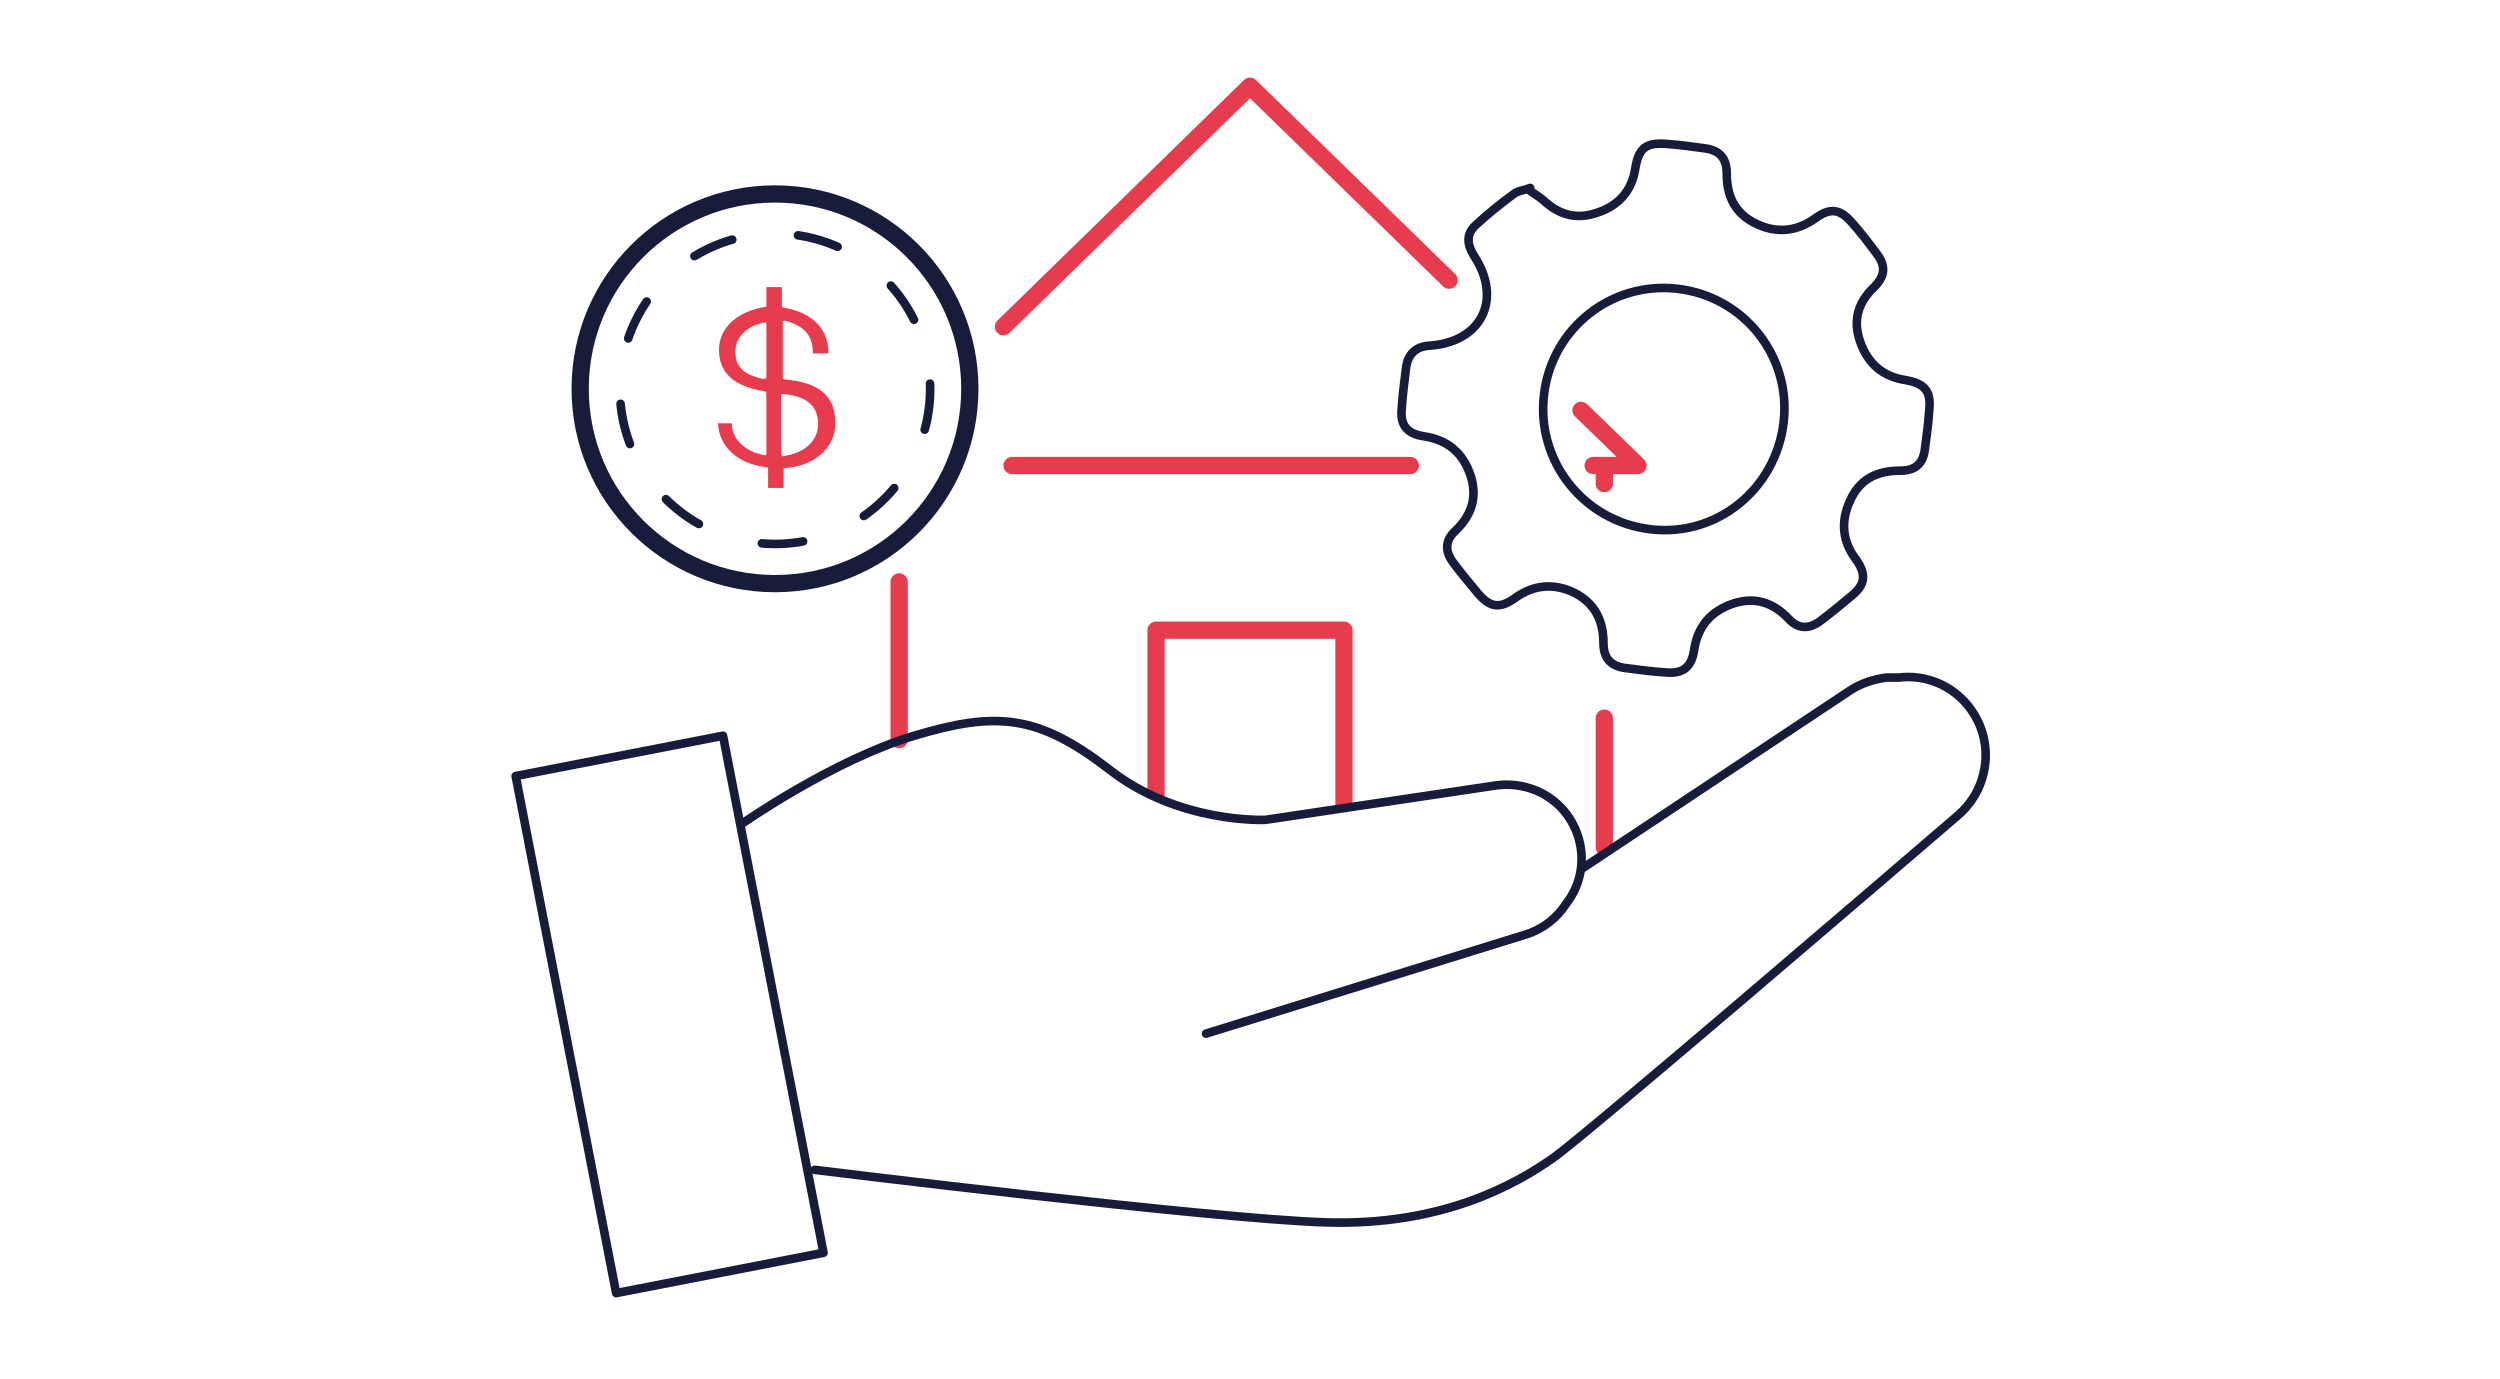 <?xml version="1.0" encoding="UTF-8"?>
<svg id="icons" xmlns="http://www.w3.org/2000/svg" width="290" height="160" version="1.1" viewBox="0 0 290 160">
  <!-- Generator: Adobe Illustrator 29.7.1, SVG Export Plug-In . SVG Version: 2.1.1 Build 8)  -->
  <defs>
    <style>
      .st0, .st1, .st2, .st3 {
        stroke-linecap: round;
      }

      .st0, .st1, .st2, .st3, .st4 {
        fill: none;
        stroke-linejoin: round;
      }

      .st0, .st1, .st4 {
        stroke-width: 2px;
      }

      .st0, .st4 {
        stroke: #e73c4e;
      }

      .st1, .st2, .st3 {
        stroke: #171c3a;
      }

      .st2 {
        stroke-dasharray: 4.8 7.7;
      }

      .st5 {
        fill: #e73c4e;
      }
    </style>
  </defs>
  <polyline class="st4" points="134.1 92.4 134.1 73.1 155.9 73.1 155.9 93.7"/>
  <g>
    <line class="st0" x1="104.3" y1="85.8" x2="104.3" y2="67.5"/>
    <g>
      <line class="st0" x1="186.1" y1="83.3" x2="186.1" y2="98.3"/>
      <line class="st0" x1="186.1" y1="54" x2="186.1" y2="56.1"/>
      <polyline class="st0" points="116.4 37.9 145 10 168.1 32.5"/>
      <line class="st0" x1="163.6" y1="54" x2="117.4" y2="54"/>
      <polyline class="st0" points="183.4 47.6 190 54 184.8 54"/>
    </g>
  </g>
  <path class="st3" d="M177.2,21.9c.6.5,1.2.8,1.8,1.3,1.8,1.7,3.8,2.3,6.2,1.5,2.5-.8,4.1-2.5,4.5-5.2.4-2.4,1.3-3,3.7-2.8,1.4.1,2.9.3,4.3.5,1.7.2,2.6,1.1,2.6,2.9,0,2.6.9,4.6,3.3,5.8,2.4,1.2,4.8,1,7-.6,1.7-1.2,2.8-1.1,4.2.5,1,1.1,1.9,2.3,2.8,3.5,1.2,1.5,1.1,2.7-.2,4-1.9,1.8-2.5,3.9-1.6,6.4.9,2.5,2.6,4,5.3,4.4,2.2.4,2.9,1.3,2.7,3.4-.1,1.5-.3,3-.5,4.5-.2,1.8-1.1,2.6-2.9,2.6-2.7,0-4.7,1-5.8,3.5-1.1,2.4-.9,4.7.7,6.8,1.2,1.7,1.1,2.9-.5,4.2-1.2,1-2.4,2-3.6,2.9-1.3,1-2.6,1-3.7-.2-1.8-1.9-3.9-2.6-6.4-1.8-2.7.9-4.2,2.7-4.6,5.5-.3,1.9-1.3,2.7-3.3,2.5-1.6-.1-3.1-.3-4.6-.5-1.7-.2-2.6-1.1-2.6-2.9,0-2.6-1-4.6-3.3-5.8-2.4-1.2-4.8-1-7,.6-1.7,1.2-2.8,1.1-4.2-.5-1-1.2-2-2.4-2.9-3.6-1-1.3-1-2.6.2-3.7,1.9-1.8,2.6-3.9,1.8-6.4-.9-2.7-2.7-4.2-5.5-4.6-1.9-.3-2.7-1.3-2.5-3.2.1-1.6.3-3.1.5-4.7.2-1.6,1.1-2.5,2.7-2.6,6.1-.4,8.5-5.4,5.2-10.4-.8-1.3-1-2.5.2-3.6,1.4-1.3,2.9-2.5,4.4-3.6.5-.4,1.2-.4,1.9-.7ZM194.6,33.5c-7.7-.9-14.6,4.6-15.5,12.3-.9,7.7,4.6,14.7,12.4,15.6,7.7.9,14.5-4.7,15.4-12.4.9-7.7-4.6-14.6-12.3-15.5Z"/>
  <g>
    <path class="st3" d="M86,95.6s10.7-7.5,20.2-10.3c9.4-2.8,14.2-2.4,22.4,3.9,8.1,6.4,18.2,5.9,18.2,5.9l26.8-4c1.6-.2,3.1,0,4.6.6h0c5.2,2.2,6.9,8.7,3.5,13.1l-.5.7c-1.1,1.4-2.6,2.4-4.2,2.9l-37.1,11.5"/>
    <path class="st3" d="M183.6,100.7l31-20.6c1.2-.8,2.7-1.3,4.2-1.5h1.4c6.6-.8,11.7,5.5,9.7,11.8h0c-.5,1.6-1.5,3.1-2.8,4.2-8.6,7.4-43.1,37-46.9,39.7-4.4,3.1-12.9,7.9-26.3,7.5-13.4-.4-59.4-6.1-59.4-6.1"/>
    <rect class="st3" x="65.4" y="87.1" width="24.5" height="61.1" transform="translate(-21 17) rotate(-11)"/>
  </g>
  <g>
    <path class="st5" d="M83.2,49.1h1.6c0,0,.1,0,.1.1,0,1.6,1.4,3.2,3.8,3.6.1,0,.2,0,.2-.1v-7.1c0,0,0-.1-.1-.2-2.7-.4-5.4-1.5-5.4-4.8,0-2.9,2.6-4.6,5.4-5,0,0,.1,0,.1-.1v-2.1c0,0,0-.1.1-.1h1.6c0,0,.1,0,.1.1v2.1c0,0,0,.1.2.2,2.7.4,5.2,2,5.2,5.2,0,0,0,.1-.1.1h-1.6c0,0-.1,0-.1-.1,0-1-.3-1.9-.9-2.5-.6-.6-1.5-1-2.4-1.2-.1,0-.2,0-.2.1v6.5c0,.1,0,.2.2.2,2.9.3,5.9,1.1,5.9,5.1,0,2.9-2.5,5-5.9,5.2,0,0-.1,0-.1.1v2.1c0,0,0,.1-.1.1h-1.6c0,0-.1,0-.1-.1v-2.2c0,0,0-.1-.2-.1-3.5-.4-5.6-2.6-5.6-5.2,0,0,0-.1.1-.1ZM88.7,43.9c.1,0,.2,0,.2-.1v-6.3c0,0,0-.1-.1-.1-2,.3-3.5,1.6-3.5,3.4,0,1.4.6,2.7,3.5,3.2ZM90.7,52.8c0,.1,0,.2.2.1,2.2-.3,4-1.6,4-3.7,0-2.6-2-3.3-4.1-3.5-.1,0-.2,0-.2.1v7Z"/>
    <circle class="st2" cx="89.9" cy="45.1" r="18"/>
    <circle class="st1" cx="89.9" cy="45.1" r="22.6"/>
  </g>
</svg>